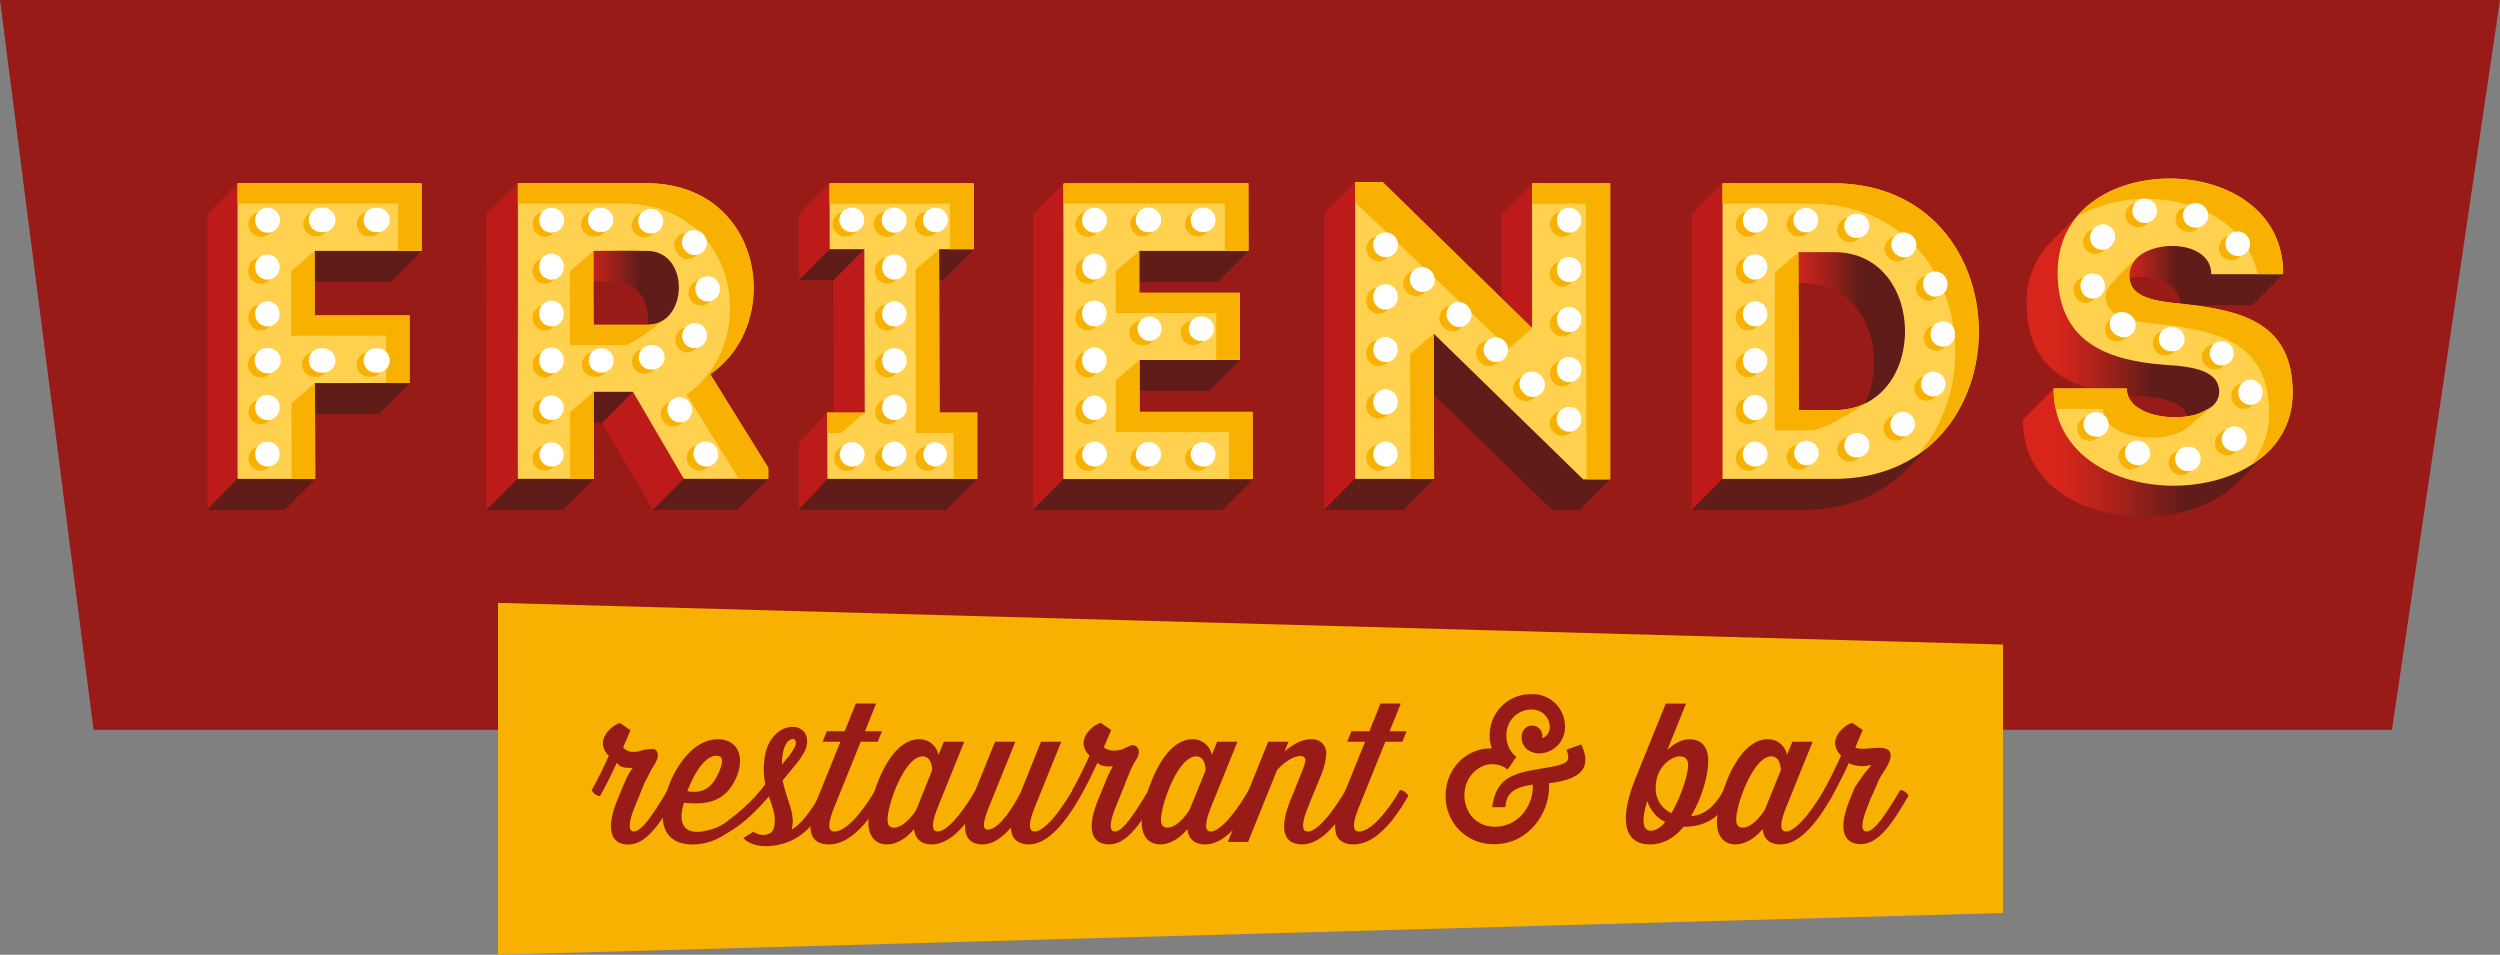 <?xml version="1.0" encoding="UTF-8"?> <svg xmlns="http://www.w3.org/2000/svg" xmlns:xlink="http://www.w3.org/1999/xlink" viewBox="0 0 700 267.32"><rect x="0" y="0" width="700" height="267.32" fill="#808080" stroke="none"/> <defs> <style>.cls-1{fill:none;}.cls-2{clip-path:url(#clip-path);}.cls-3{fill:#991b17;}.cls-4{fill:#bd1b1a;}.cls-5{clip-path:url(#clip-path-3);}.cls-6{clip-path:url(#clip-path-5);}.cls-7{clip-path:url(#clip-path-7);}.cls-8{fill:url(#linear-gradient);}.cls-9{clip-path:url(#clip-path-9);}.cls-10{fill:url(#linear-gradient-2);}.cls-11{fill:#5f1c19;}.cls-12{clip-path:url(#clip-path-11);}.cls-13{clip-path:url(#clip-path-13);}.cls-14{fill:url(#linear-gradient-3);}.cls-15{clip-path:url(#clip-path-15);}.cls-16{clip-path:url(#clip-path-17);}.cls-17{clip-path:url(#clip-path-19);}.cls-18{clip-path:url(#clip-path-21);}.cls-19{clip-path:url(#clip-path-23);}.cls-20{clip-path:url(#clip-path-25);}.cls-21{fill:url(#linear-gradient-4);}.cls-22{clip-path:url(#clip-path-26);}.cls-23{fill:url(#linear-gradient-5);}.cls-24{fill:#545150;}.cls-25{clip-path:url(#clip-path-28);}.cls-26{fill:#ffd14e;}.cls-27{fill:#f8b100;}.cls-28{fill:#fff;}</style> <clipPath id="clip-path" transform="translate(0 0)"> <rect class="cls-1" width="700" height="267.67"></rect> </clipPath> <clipPath id="clip-path-3" transform="translate(0 0)"> <path class="cls-1" d="M136.26,60c.07,27.67-.08,55.22,0,82.76l8.76-8.66c-.07-27.55.08-55.09,0-82.76Z"></path> </clipPath> <clipPath id="clip-path-5" transform="translate(0 0)"> <path class="cls-1" d="M289.24,60c.07,27.42-.08,55.09,0,82.76l8.63-8.66c-.07-27.67.08-55.33,0-82.76Z"></path> </clipPath> <clipPath id="clip-path-7" transform="translate(0 0)"> <path class="cls-1" d="M598.21,72.31,589.57,81c2.28-2.28,6.19-3.48,10-3.48,5.54,0,10.91,2.52,10.94,7.92l8.64-8.66c0-5.4-5.38-7.92-10.94-7.92-3.83,0-7.74,1.2-10,3.48"></path> </clipPath> <linearGradient id="linear-gradient" x1="-164.97" y1="-590.83" x2="-160.85" y2="-590.83" gradientTransform="translate(1775.7 4325.22) scale(7.19)" gradientUnits="userSpaceOnUse"> <stop offset="0" stop-color="#d8251b"></stop> <stop offset="0.14" stop-color="#d8251b"></stop> <stop offset="0.23" stop-color="#cb241b"></stop> <stop offset="0.39" stop-color="#a9221a"></stop> <stop offset="0.6" stop-color="#731d19"></stop> <stop offset="0.67" stop-color="#5f1c19"></stop> <stop offset="1" stop-color="#5f1c19"></stop> </linearGradient> <clipPath id="clip-path-9" transform="translate(0 0)"> <path class="cls-1" d="M578.64,63.37l-4.31,4.32a23.36,23.36,0,0,0-6.85,17c0,.23,0,.46,0,.7.28,18,12.13,24.11,30.1,25.41,8.28.47,15.13,1.77,15.15,7.57a5.11,5.11,0,0,1-1.62,3.75l8.64-8.65a5.16,5.16,0,0,0,1.61-3.76c0-5.79-6.87-7.09-15.15-7.56-18-1.3-29.81-7.45-30.11-25.42,0-.23,0-.46,0-.7A23.42,23.42,0,0,1,583,59Z"></path> </clipPath> <linearGradient id="linear-gradient-2" x1="-210.78" y1="-642.1" x2="-206.67" y2="-642.1" gradientTransform="translate(3328.13 8500.13) scale(13.1)" xlink:href="#linear-gradient"></linearGradient> <clipPath id="clip-path-11" transform="translate(0 0)"> <polygon class="cls-1" points="66.51 134.09 58.04 142.75 79.62 142.75 88.26 134.09 66.51 134.09"></polygon> </clipPath> <clipPath id="clip-path-13" transform="translate(0 0)"> <path class="cls-1" d="M166.11,70.25l-8.64,8.66c3.31,0,6.73-.05,10.11-.05,1.68,0,3.37,0,5,.05,6,.06,8.85,5.11,8.85,10.2a11.53,11.53,0,0,1-3,8.15l8.65-8.65a11.56,11.56,0,0,0,3-8.15c0-5.1-2.89-10.15-8.85-10.2-1.65,0-3.33,0-5,0-3.37,0-6.79,0-10.1,0"></path> </clipPath> <linearGradient id="linear-gradient-3" x1="-215.43" y1="-600.96" x2="-211.31" y2="-600.96" gradientTransform="translate(1865.59 4848.7) scale(7.93)" xlink:href="#linear-gradient"></linearGradient> <clipPath id="clip-path-15" transform="translate(0 0)"> <polygon class="cls-1" points="145.02 134.09 136.26 142.75 157.65 142.75 166.28 134.09 145.02 134.09"></polygon> </clipPath> <clipPath id="clip-path-17" transform="translate(0 0)"> <polygon class="cls-1" points="318.97 70.25 310.34 78.9 340.96 78.9 349.6 70.25 318.97 70.25"></polygon> </clipPath> <clipPath id="clip-path-19" transform="translate(0 0)"> <polygon class="cls-1" points="297.87 134.09 289.24 142.75 342.19 142.75 350.83 134.09 297.87 134.09"></polygon> </clipPath> <clipPath id="clip-path-21" transform="translate(0 0)"> <polygon class="cls-1" points="379.45 134.09 370.81 142.75 392.91 142.75 401.55 134.09 379.45 134.09"></polygon> </clipPath> <clipPath id="clip-path-23" transform="translate(0 0)"> <polygon class="cls-1" points="619.16 76.75 610.52 85.41 630.62 85.41 639.26 76.75 619.16 76.75"></polygon> </clipPath> <clipPath id="clip-path-25" transform="translate(0 0)"> <path class="cls-1" d="M566.39,117.44v.21c0,18.13,16.75,27,33.53,27,10.14,0,20.27-3.24,26.66-9.65l4.33-4.34,4.31-4.32c-6.4,6.41-16.53,9.65-26.67,9.65-16.78,0-33.58-8.88-33.52-27,0-.07,0-.14,0-.21Z"></path> </clipPath> <linearGradient id="linear-gradient-4" x1="-222.35" y1="-654.41" x2="-218.23" y2="-654.41" gradientTransform="translate(4287.8 11079.54) scale(16.74)" xlink:href="#linear-gradient"></linearGradient> <clipPath id="clip-path-26" transform="translate(0 0)"> <path class="cls-1" d="M503.52,70.61l-8.64,8.65h10.05c20.67,0,25.21,27.19,13.49,38.92l8.64-8.65c11.72-11.73,7.18-38.93-13.5-38.93Z"></path> </clipPath> <linearGradient id="linear-gradient-5" x1="-195.52" y1="-616.19" x2="-191.41" y2="-616.19" gradientTransform="translate(2325.05 5862.14) scale(9.36)" xlink:href="#linear-gradient"></linearGradient> <clipPath id="clip-path-28" transform="translate(0 0)"> <path class="cls-1" d="M198.84,104.77l-8.64,8.66a26.5,26.5,0,0,0,3.87-3.21l8.64-8.65a26.37,26.37,0,0,1-3.87,3.2"></path> </clipPath> </defs> <title>Ресурс 1</title> <g id="Слой_2" data-name="Слой 2"> <g id="Layer_1" data-name="Layer 1"> <g id="Vector_Smart_Object" data-name="Vector Smart Object"> <g class="cls-2"> <polygon class="cls-3" points="0 0 26.19 204.34 669.75 204.34 700 0 0 0"></polygon> <polygon class="cls-4" points="66.51 134.09 58.04 142.74 58.04 59.98 66.51 51.33 66.51 134.09"></polygon> <polygon class="cls-4" points="191.47 134.09 182.83 142.74 168.58 118.39 177.22 109.73 191.47 134.09"></polygon> <g class="cls-2"> <path class="cls-4" d="M145,134.09l-8.76,8.66c-.07-27.55.08-55.1,0-82.76L145,51.33c.08,27.67-.07,55.21,0,82.76" transform="translate(0 0)"></path> </g> <g class="cls-5"> <path class="cls-4" d="M145,134.09l-8.76,8.66c-.07-27.55.08-55.1,0-82.76L145,51.33c.08,27.67-.07,55.21,0,82.76" transform="translate(0 0)"></path> </g> <g class="cls-2"> <polygon class="cls-4" points="232.31 69.77 223.67 78.43 223.67 59.98 232.27 51.33 232.31 69.77"></polygon> <polygon class="cls-4" points="242.13 115.53 233.49 124.18 233.37 78.43 242.01 69.78 242.13 115.53"></polygon> <polygon class="cls-4" points="231.67 134.09 223.68 142.74 223.68 124.18 231.61 115.53 231.67 134.09"></polygon> <path class="cls-4" d="M297.88,134.09l-8.64,8.66c-.07-27.67.08-55.33,0-82.76l8.64-8.66c.08,27.43-.08,55.1,0,82.76" transform="translate(0 0)"></path> </g> <g class="cls-6"> <path class="cls-4" d="M297.88,134.09l-8.64,8.66c-.07-27.67.08-55.33,0-82.76l8.64-8.66c.08,27.43-.08,55.1,0,82.76" transform="translate(0 0)"></path> </g> <g class="cls-2"> <polygon class="cls-4" points="428.98 91.88 420.46 100.53 420.35 59.98 428.98 51.33 428.98 91.88"></polygon> <polygon class="cls-4" points="379.45 134.09 370.81 142.74 370.81 59.63 379.45 50.98 379.45 134.09"></polygon> <path class="cls-4" d="M589.57,81l8.64-8.65c2.28-2.28,6.19-3.49,10-3.49,5.55,0,10.92,2.52,10.94,7.93l-8.65,8.65c0-5.4-5.39-7.92-10.93-7.92-3.83,0-7.74,1.2-10,3.48" transform="translate(0 0)"></path> </g> <g class="cls-7"> <rect class="cls-8" x="589.57" y="68.83" width="29.6" height="16.58"></rect> </g> <g class="cls-2"> <path class="cls-4" d="M619.77,113.49l-8.64,8.65a5.13,5.13,0,0,0,1.61-3.75c0-5.79-6.87-7.1-15.15-7.57-18-1.3-29.81-7.44-30.09-25.41a23.48,23.48,0,0,1,6.84-17.71L583,59a23.53,23.53,0,0,0-6.85,17.71c.29,18,12.13,24.12,30.11,25.42,8.28.47,15.14,1.77,15.15,7.56a5.21,5.21,0,0,1-1.62,3.75" transform="translate(0 0)"></path> </g> <g class="cls-9"> <rect class="cls-10" x="567.48" y="59.04" width="53.9" height="63.1"></rect> </g> <g class="cls-2"> <polygon class="cls-4" points="482.31 134.09 473.66 142.74 473.66 59.98 482.31 51.33 482.31 134.09"></polygon> <polygon class="cls-11" points="118.06 70.25 109.47 78.9 79.45 78.9 88.09 70.25 118.06 70.25"></polygon> <polygon class="cls-11" points="114.73 107.25 106.14 115.9 79.55 115.9 88.19 107.25 114.73 107.25"></polygon> <polygon class="cls-11" points="88.26 134.09 79.62 142.74 58.04 142.74 66.52 134.09 88.26 134.09"></polygon> </g> <g class="cls-12"> <polygon class="cls-11" points="88.26 134.09 79.62 142.74 58.04 142.74 66.52 134.09 88.26 134.09"></polygon> </g> <g class="cls-2"> <path class="cls-11" d="M187.06,88.61l-8.65,8.65c5.38-5.39,3.72-18.26-5.81-18.35-1.65,0-3.33-.06-5-.06-3.39,0-6.8.06-10.11.06l8.63-8.66c3.32,0,6.73-.05,10.1-.05,1.7,0,3.38,0,5,.05,9.53.09,11.19,13,5.82,18.36" transform="translate(0 0)"></path> </g> <g class="cls-13"> <rect class="cls-14" x="157.47" y="70.2" width="32.63" height="27.06"></rect> </g> <g class="cls-2"> <polygon class="cls-11" points="215.11 134.09 206.47 142.74 182.83 142.74 191.47 134.09 215.11 134.09"></polygon> <polygon class="cls-11" points="177.22 109.73 168.57 118.39 157.58 118.39 166.22 109.73 177.22 109.73"></polygon> <polygon class="cls-11" points="166.28 134.09 157.65 142.74 136.26 142.74 145.02 134.09 166.28 134.09"></polygon> </g> <g class="cls-15"> <polygon class="cls-11" points="166.28 134.09 157.65 142.74 136.26 142.74 145.02 134.09 166.28 134.09"></polygon> </g> <g class="cls-2"> <polygon class="cls-11" points="272.63 69.77 263.99 78.43 254.29 78.43 262.94 69.77 272.63 69.77"></polygon> <polygon class="cls-11" points="242.01 69.77 233.37 78.43 223.68 78.43 232.31 69.77 242.01 69.77"></polygon> <polygon class="cls-11" points="273.63 134.09 264.99 142.74 223.67 142.74 231.67 134.09 273.63 134.09"></polygon> <polygon class="cls-11" points="349.59 70.25 340.95 78.9 310.33 78.9 318.98 70.25 349.59 70.25"></polygon> </g> <g class="cls-16"> <polygon class="cls-11" points="349.59 70.25 340.95 78.9 310.33 78.9 318.98 70.25 349.59 70.25"></polygon> </g> <g class="cls-2"> <polygon class="cls-11" points="347.2 100.75 338.55 109.4 310.41 109.4 319.06 100.75 347.2 100.75"></polygon> <polygon class="cls-11" points="350.83 134.09 342.19 142.74 289.24 142.74 297.88 134.09 350.83 134.09"></polygon> </g> <g class="cls-17"> <polygon class="cls-11" points="350.83 134.09 342.19 142.74 289.24 142.74 297.88 134.09 350.83 134.09"></polygon> </g> <g class="cls-2"> <polygon class="cls-11" points="450.85 134.21 442.21 142.86 434.64 142.86 443.28 134.21 450.85 134.21"></polygon> <polygon class="cls-11" points="443.28 134.21 434.64 142.86 392.79 102.08 401.44 93.42 443.28 134.21"></polygon> <polygon class="cls-11" points="401.55 134.09 392.91 142.74 370.81 142.74 379.45 134.09 401.55 134.09"></polygon> </g> <g class="cls-18"> <polygon class="cls-11" points="401.55 134.09 392.91 142.74 370.81 142.74 379.45 134.09 401.55 134.09"></polygon> </g> <g class="cls-2"> <polygon class="cls-11" points="639.26 76.75 630.62 85.41 610.52 85.41 619.16 76.75 639.26 76.75"></polygon> </g> <g class="cls-19"> <polygon class="cls-11" points="639.26 76.75 630.62 85.41 610.52 85.41 619.16 76.75 639.26 76.75"></polygon> </g> <g class="cls-2"> <path class="cls-11" d="M635.22,126.36,626.58,135c-6.39,6.4-16.52,9.65-26.66,9.65-16.85,0-33.72-9-33.53-27.23l8.65-8.66c-.19,18.27,16.68,27.23,33.52,27.23,10.14,0,20.26-3.25,26.67-9.65" transform="translate(0 0)"></path> </g> <g class="cls-20"> <rect class="cls-21" x="566.34" y="108.79" width="68.89" height="35.88"></rect> </g> <g class="cls-22"> <rect class="cls-23" x="494.88" y="70.6" width="43.9" height="47.57"></rect> </g> <g class="cls-2"> <path class="cls-11" d="M542.14,123.12c-6.67,6.62-16.13,10.92-28.39,11H482.31l-8.65,8.66h31.44c12.33-.06,21.84-4.41,28.51-11.09l8.64-8.65Z" transform="translate(0 0)"></path> <path class="cls-24" d="M202.71,101.57l-8.64,8.66a26.92,26.92,0,0,1-3.87,3.2l8.64-8.66a26.44,26.44,0,0,0,3.87-3.2" transform="translate(0 0)"></path> </g> <g class="cls-25"> <path class="cls-24" d="M202.71,101.57l-8.64,8.66a26.92,26.92,0,0,1-3.87,3.2l8.64-8.66a26.44,26.44,0,0,0,3.87-3.2" transform="translate(0 0)"></path> </g> <g class="cls-2"> <path class="cls-26" d="M118.07,51.33c0,7,0,11.82,0,18.92h-30l0,18.09h26.59c0,7.1,0,11.59,0,18.91H88.19l.07,26.84H66.52V51.33Z" transform="translate(0 0)"></path> <path class="cls-26" d="M198.84,104.77,215.11,131v3.07H191.47l-14.25-24.36h-11l.07,24.36H145c-.07-27.55.08-55.09,0-82.76H181.2c32.51.12,38.53,39.26,17.64,53.44M181.3,90.94c11.46,0,12-20.57-.07-20.69-1.65,0-3.33-.05-5-.05-3.37,0-6.8.05-10.1.05,0,6.74,0,14.07.05,20.69H181.3" transform="translate(0 0)"></path> <polygon class="cls-26" points="272.63 51.33 272.63 69.77 262.94 69.77 263.06 115.53 273.63 115.53 273.63 134.09 231.67 134.09 231.61 115.53 242.13 115.53 242.01 69.77 232.31 69.77 232.27 51.33 272.63 51.33"></polygon> <path class="cls-26" d="M349.54,51.33c0,6.15,0,12.53.06,18.92H319L319,82h28.14q0,9.4.06,18.8H319.06c0,4.85,0,9.58,0,14.54h31.68c0,6.15,0,12.53,0,18.8h-53c-.07-27.66.08-55.33,0-82.76Z" transform="translate(0 0)"></path> <polygon class="cls-26" points="387.13 50.97 428.98 91.88 428.98 51.33 450.85 51.33 450.85 134.21 443.29 134.21 401.44 93.42 401.55 134.09 379.45 134.09 379.45 50.97 387.13 50.97"></polygon> <path class="cls-26" d="M607.53,50c15.94,0,31.92,8.93,31.73,26.78h-20.1c0-5.4-5.39-7.92-10.94-7.92-5.73,0-11.65,2.7-12,7.69-.45,6.26,5.7,7.56,13.15,8.39,16.43,1.78,32.52,4.26,32.58,24.95C642,127.18,625.29,136,608.56,136s-33.72-9-33.53-27.23h20.46c0,5.4,6.84,8.06,13.48,8.06,6.3,0,12.43-2.4,12.41-7.12,0-5.79-6.88-7.09-15.15-7.56-18-1.3-29.82-7.45-30.11-25.42S591.6,50,607.53,50" transform="translate(0 0)"></path> <path class="cls-26" d="M513.52,51.33c53.92.24,54.14,82.52.23,82.76H482.31V51.33Zm.18,63.49c26.36,0,26.25-44.22-.12-44.22H503.52l.13,44.22h10" transform="translate(0 0)"></path> <path class="cls-27" d="M111.46,57c0,5,0,8.84,0,13.22h6.56c0-7.09,0-11.94,0-18.92H66.52V57Z" transform="translate(0 0)"></path> <polygon class="cls-27" points="81.58 112.94 81.64 134.09 88.26 134.09 88.2 107.25 81.58 112.94"></polygon> <path class="cls-27" d="M88.13,88.34l0-18.09-6.62,5.69L81.53,94h26.6c0,5.07,0,8.82,0,13.22h6.57c0-7.33,0-11.82,0-18.92Z" transform="translate(0 0)"></path> <path class="cls-27" d="M174.59,57c32.51.12,38.53,39.25,17.64,53.44l14.65,23.62h8.24V131l-16.27-26.25c20.89-14.18,14.87-53.32-17.64-53.44H145c0,1.9,0,3.79,0,5.7Z" transform="translate(0 0)"></path> <path class="cls-27" d="M182.64,90.84a9.38,9.38,0,0,1-1.34.1H166.17c0-4.8,0-20.69,0-20.69l-6.61,5.69s0,14.07.06,20.69H174.7c2.5,0,11.56-7.32,11.56-7.32a8.12,8.12,0,0,1-3.61,1.53" transform="translate(0 0)"></path> <polygon class="cls-27" points="159.62 115.43 159.67 134.09 166.28 134.09 166.23 109.73 159.62 115.43"></polygon> <polygon class="cls-27" points="242.13 115.53 231.61 115.53 231.62 121.22 235.53 121.22 242.13 115.53"></polygon> <polygon class="cls-27" points="262.95 69.77 256.33 75.47 256.46 121.22 266.98 121.22 267.01 134.09 273.64 134.09 273.64 115.52 263.06 115.52 262.95 69.77"></polygon> <polygon class="cls-27" points="265.97 57.02 266.01 69.77 272.63 69.77 272.63 51.33 232.27 51.33 232.28 57.02 265.97 57.02"></polygon> <path class="cls-27" d="M319.07,100.75l-6.62,5.7c0,4.85,0,9.58,0,14.54h31.69c0,4.29,0,8.7,0,13.1h6.63c0-6.27,0-12.65-.05-18.8H319.1c0-3,0-11.62,0-14.54" transform="translate(0 0)"></path> <path class="cls-27" d="M312.4,87.64h28.14q0,6.56,0,13.1h6.62q0-9.4-.05-18.8H319l0-11.71-6.62,5.69Z" transform="translate(0 0)"></path> <path class="cls-27" d="M342.94,57c0,4.32,0,8.75,0,13.22h6.62c0-6.39,0-12.77,0-18.92H297.88c0,1.9,0,3.79,0,5.7Z" transform="translate(0 0)"></path> <polygon class="cls-27" points="444.02 57.02 444.23 134.21 450.85 134.21 450.85 51.33 428.99 51.33 428.99 57.02 444.02 57.02"></polygon> <polygon class="cls-27" points="379.45 56.67 422.49 97.58 428.99 91.88 387.13 50.97 379.45 50.97 379.45 56.67"></polygon> <polygon class="cls-27" points="394.84 99.11 394.93 134.09 401.55 134.09 401.47 93.42 394.84 99.11"></polygon> <path class="cls-27" d="M600.93,55.67c14.13,0,28.31,7,31.19,21.08h7.14C639.45,58.9,623.47,50,607.53,50c-10.14,0-20.25,3.62-26.16,10.84a37.79,37.79,0,0,1,19.56-5.14" transform="translate(0 0)"></path> <path class="cls-27" d="M609.38,84.91c-7.46-.83-13.61-2.13-13.15-8.39a6.33,6.33,0,0,1,.21-1.24,10,10,0,0,1,1.77-3s-8.43,7.73-8.59,9.89c-.45,6.26,5.7,7.56,13.15,8.39,16.44,1.77,32.53,4.26,32.58,24.95a22.64,22.64,0,0,1-5.16,14.77c7-4.36,11.79-11.19,11.76-20.47-.06-20.69-16.15-23.17-32.58-24.95" transform="translate(0 0)"></path> <path class="cls-27" d="M602.36,122.54a18.29,18.29,0,0,0,9.33-2.22c.84-.52,7.82-6.59,7.82-6.59a29.89,29.89,0,0,1-4.79,2.39,22.28,22.28,0,0,1-5.76.72c-6.64,0-13.46-2.66-13.48-8.06H575a26.65,26.65,0,0,0,.53,5.7h13.32c0,5.4,6.84,8.06,13.47,8.06" transform="translate(0 0)"></path> <path class="cls-27" d="M513.52,51.33H482.31V57h24.6c40.85.18,50.88,47.46,29.89,70.47,29.18-19.57,21.33-76-23.29-76.16" transform="translate(0 0)"></path> <path class="cls-27" d="M496.92,120.51h10.17c4,0,16.83-8.51,15.38-7.66a19.35,19.35,0,0,1-8.77,2h-10l-.11-44.22-6.62,5.69Z" transform="translate(0 0)"></path> <path class="cls-27" d="M73,131.79a3.42,3.42,0,0,1-3.42-3.42v-.11a3.42,3.42,0,0,1,6.83,0v.11A3.42,3.42,0,0,1,73,131.79" transform="translate(0 0)"></path> <path class="cls-27" d="M73,118.77a3.42,3.42,0,0,1-3.42-3.42v-.21a3.42,3.42,0,0,1,6.83,0v.21A3.42,3.42,0,0,1,73,118.77m0-13.12a3.42,3.42,0,0,1-3.42-3.42V102a3.42,3.42,0,0,1,6.83,0v.21A3.42,3.42,0,0,1,73,105.65m0-13.12a3.42,3.42,0,0,1-3.42-3.42V88.9a3.42,3.42,0,1,1,6.83,0v.21A3.42,3.42,0,0,1,73,92.53m0-13.12A3.42,3.42,0,0,1,69.54,76v-.21a3.42,3.42,0,1,1,6.83,0V76A3.42,3.42,0,0,1,73,79.41" transform="translate(0 0)"></path> <path class="cls-27" d="M73,66.28a3.41,3.41,0,0,1-3.42-3.41v-.12A3.42,3.42,0,0,1,73,59.34h.11A3.47,3.47,0,0,1,73,66.28" transform="translate(0 0)"></path> <path class="cls-27" d="M88.41,66.17h-.25a3.42,3.42,0,0,1,0-6.83h.25a3.42,3.42,0,1,1,0,6.83" transform="translate(0 0)"></path> <path class="cls-27" d="M103.62,66.17h-.12a3.42,3.42,0,1,1,0-6.83h.12a3.42,3.42,0,1,1,0,6.83" transform="translate(0 0)"></path> <path class="cls-27" d="M248.47,131.79a3.42,3.42,0,0,1-3.42-3.42v-.11a3.42,3.42,0,0,1,6.83,0v.11a3.41,3.41,0,0,1-3.41,3.42" transform="translate(0 0)"></path> <path class="cls-27" d="M248.47,118.77a3.42,3.42,0,0,1-3.42-3.42v-.21a3.42,3.42,0,0,1,6.83,0v.21a3.41,3.41,0,0,1-3.41,3.42m0-13.12a3.42,3.42,0,0,1-3.42-3.42V102a3.42,3.42,0,0,1,6.83,0v.21a3.41,3.41,0,0,1-3.41,3.42m0-13.12A3.42,3.42,0,0,1,245,89.11V88.9a3.42,3.42,0,1,1,6.83,0v.21a3.41,3.41,0,0,1-3.41,3.42m0-13.12A3.42,3.42,0,0,1,245,76v-.21a3.42,3.42,0,1,1,6.83,0V76a3.42,3.42,0,0,1-3.41,3.42" transform="translate(0 0)"></path> <path class="cls-27" d="M248.47,66.28A3.42,3.42,0,0,1,245,62.87v-.12a3.42,3.42,0,0,1,6.83,0v.12a3.41,3.41,0,0,1-3.41,3.41" transform="translate(0 0)"></path> <path class="cls-27" d="M489.59,131.79h-.11a3.42,3.42,0,0,1-3.42-3.42v-.11a3.42,3.42,0,0,1,3.42-3.42,3.62,3.62,0,0,1,3.53,3.53,3.42,3.42,0,0,1-3.42,3.42" transform="translate(0 0)"></path> <path class="cls-27" d="M489.48,118.77a3.42,3.42,0,0,1-3.42-3.42v-.21a3.42,3.42,0,1,1,6.83,0v.21a3.41,3.41,0,0,1-3.41,3.42m0-13.12a3.42,3.42,0,0,1-3.42-3.42V102a3.42,3.42,0,0,1,6.83,0v.21a3.41,3.41,0,0,1-3.41,3.42m0-13.12a3.42,3.42,0,0,1-3.42-3.42V88.9a3.42,3.42,0,1,1,6.83,0v.21a3.41,3.41,0,0,1-3.41,3.42m0-13.12A3.42,3.42,0,0,1,486.06,76v-.21a3.42,3.42,0,1,1,6.83,0V76a3.42,3.42,0,0,1-3.41,3.42" transform="translate(0 0)"></path> <path class="cls-27" d="M489.48,66.28a3.42,3.42,0,0,1-3.42-3.41v-.12a3.42,3.42,0,0,1,3.42-3.42h.11a3.47,3.47,0,0,1-.11,6.94" transform="translate(0 0)"></path> <path class="cls-27" d="M503.76,131.39a3.41,3.41,0,0,1-.24-6.82l.23,0a3.42,3.42,0,0,1,.49,6.82l-.23,0Zm14.12-2.13a3.42,3.42,0,0,1-.86-6.73l.21-.05a3.41,3.41,0,0,1,1.75,6.6l-.24.07Zm12.93-5.9a3.42,3.42,0,0,1-2.05-6.15l.16-.11a3.41,3.41,0,1,1,4.15,5.42l-.21.16a3.37,3.37,0,0,1-2,.69m8.57-11.19a3.51,3.51,0,0,1-1.29-.25,3.42,3.42,0,0,1-1.88-4.45l.08-.2a3.42,3.42,0,0,1,6.34,2.55l-.09.22a3.42,3.42,0,0,1-3.17,2.13m2.67-14H542a3.42,3.42,0,0,1-3.33-3.5v-.21a3.41,3.41,0,1,1,6.83.16v.23A3.41,3.41,0,0,1,542,98.22M540,84.2A3.41,3.41,0,0,1,536.79,82l-.07-.18a3.42,3.42,0,0,1,6.35-2.54l.09.23A3.42,3.42,0,0,1,540,84.2m-8.73-11a3.41,3.41,0,0,1-1.94-.61l-.16-.11A3.42,3.42,0,1,1,533,66.8l.21.14a3.41,3.41,0,0,1-2,6.22m-13.15-5.37-.74-.08-.19,0A3.42,3.42,0,1,1,518.58,61l.25.05a3.42,3.42,0,0,1-.74,6.75m-14.2-1.6h-.34a3.41,3.41,0,1,1,.22-6.82H504a3.42,3.42,0,0,1-.12,6.83" transform="translate(0 0)"></path> <path class="cls-27" d="M152.56,131.79a3.42,3.42,0,0,1-3.42-3.42v-.11a3.42,3.42,0,0,1,6.84,0v.11a3.42,3.42,0,0,1-3.42,3.42" transform="translate(0 0)"></path> <path class="cls-27" d="M152.56,118.77a3.42,3.42,0,0,1-3.42-3.42v-.21a3.42,3.42,0,0,1,6.84,0v.21a3.42,3.42,0,0,1-3.42,3.42m0-13.12a3.42,3.42,0,0,1-3.42-3.42V102a3.42,3.42,0,0,1,6.84,0v.21a3.42,3.42,0,0,1-3.42,3.42m0-13.12a3.42,3.42,0,0,1-3.42-3.42V88.9a3.42,3.42,0,0,1,6.84,0v.21a3.42,3.42,0,0,1-3.42,3.42m0-13.12A3.42,3.42,0,0,1,149.14,76v-.21a3.42,3.42,0,0,1,6.84,0V76a3.42,3.42,0,0,1-3.42,3.42" transform="translate(0 0)"></path> <path class="cls-27" d="M152.56,66.28a3.41,3.41,0,0,1-3.42-3.41v-.12a3.42,3.42,0,0,1,3.42-3.42h.11a3.47,3.47,0,0,1-.11,6.94" transform="translate(0 0)"></path> <path class="cls-27" d="M180.35,104.63a3.42,3.42,0,0,1-.56-6.79l.2,0a3.41,3.41,0,1,1,1.16,6.73l-.24,0Zm12.14-6a3.42,3.42,0,0,1-2.68-5.53l.1-.12a3.41,3.41,0,1,1,5.44,4.12l-.18.23a3.38,3.38,0,0,1-2.68,1.3m3.74-13.13h-.12A3.41,3.41,0,0,1,192.81,82v-.21a3.42,3.42,0,0,1,3.41-3.3h.12a3.43,3.43,0,0,1,3.3,3.53v.23a3.42,3.42,0,0,1-3.41,3.29m-3.62-13A3.42,3.42,0,0,1,190,71.27l-.1-.12A3.42,3.42,0,1,1,195,66.64l.19.21a3.42,3.42,0,0,1-.4,4.82,3.37,3.37,0,0,1-2.2.81m-12.16-6.06-.47,0-.19,0a3.42,3.42,0,0,1,.87-6.78l.25,0a3.42,3.42,0,0,1-.46,6.8m-13.89-.24h-.22a3.42,3.42,0,1,1,0-6.83h.22a3.42,3.42,0,1,1,0,6.83" transform="translate(0 0)"></path> <path class="cls-27" d="M166.66,105.49h-.11a3.42,3.42,0,1,1,0-6.83h.11a3.42,3.42,0,1,1,0,6.83" transform="translate(0 0)"></path> <path class="cls-27" d="M73.07,105.49H73a3.42,3.42,0,1,1,0-6.83h.11a3.42,3.42,0,1,1,0,6.83" transform="translate(0 0)"></path> <path class="cls-27" d="M88.41,105.49h-.25a3.42,3.42,0,1,1,0-6.83h.25a3.42,3.42,0,1,1,0,6.83" transform="translate(0 0)"></path> <path class="cls-27" d="M103.62,105.49h-.12a3.42,3.42,0,1,1,0-6.83h.12a3.42,3.42,0,1,1,0,6.83" transform="translate(0 0)"></path> <path class="cls-27" d="M335.17,66.17h-.12a3.42,3.42,0,0,1,0-6.83h.12a3.42,3.42,0,1,1,0,6.83" transform="translate(0 0)"></path> <path class="cls-27" d="M320,66.17h-.25a3.42,3.42,0,0,1,0-6.83H320a3.42,3.42,0,0,1,0,6.83" transform="translate(0 0)"></path> <path class="cls-27" d="M304.52,66.28a3.42,3.42,0,0,1-3.42-3.41v-.12a3.42,3.42,0,0,1,3.42-3.42h.11a3.47,3.47,0,0,1-.11,6.94" transform="translate(0 0)"></path> <path class="cls-27" d="M304.52,118.77a3.42,3.42,0,0,1-3.42-3.42v-.21a3.42,3.42,0,0,1,6.84,0v.21a3.42,3.42,0,0,1-3.42,3.42m0-13.12a3.42,3.42,0,0,1-3.42-3.42V102a3.42,3.42,0,0,1,6.84,0v.21a3.42,3.42,0,0,1-3.42,3.42m0-13.12a3.42,3.42,0,0,1-3.42-3.42V88.9a3.42,3.42,0,0,1,6.84,0v.21a3.42,3.42,0,0,1-3.42,3.42m0-13.12A3.42,3.42,0,0,1,301.1,76v-.21a3.42,3.42,0,0,1,6.84,0V76a3.42,3.42,0,0,1-3.42,3.42" transform="translate(0 0)"></path> <path class="cls-27" d="M304.63,131.79h-.11a3.42,3.42,0,0,1-3.42-3.42v-.11a3.42,3.42,0,0,1,3.42-3.42,3.62,3.62,0,0,1,3.53,3.53,3.42,3.42,0,0,1-3.42,3.42" transform="translate(0 0)"></path> <path class="cls-27" d="M320,131.79h-.25a3.42,3.42,0,0,1,0-6.83H320a3.42,3.42,0,0,1,0,6.83" transform="translate(0 0)"></path> <path class="cls-27" d="M335.17,131.79h-.12a3.42,3.42,0,0,1,0-6.83h.12a3.42,3.42,0,1,1,0,6.83" transform="translate(0 0)"></path> <path class="cls-27" d="M386,131.79a3.42,3.42,0,0,1-3.42-3.42v-.11a3.42,3.42,0,1,1,6.83,0v.11a3.41,3.41,0,0,1-3.41,3.42" transform="translate(0 0)"></path> <path class="cls-27" d="M386,117.21a3.42,3.42,0,0,1-3.42-3.42v-.23a3.42,3.42,0,1,1,6.83,0v.23a3.42,3.42,0,0,1-3.41,3.42m0-14.7a3.42,3.42,0,0,1-3.42-3.41v-.23a3.42,3.42,0,1,1,6.83,0v.23a3.41,3.41,0,0,1-3.41,3.41m0-14.69a3.42,3.42,0,0,1-3.42-3.42v-.23a3.42,3.42,0,1,1,6.83,0v.23A3.41,3.41,0,0,1,386,87.82" transform="translate(0 0)"></path> <path class="cls-27" d="M386,73.12a3.42,3.42,0,0,1-3.42-3.42v-.11a3.42,3.42,0,0,1,5.77-2.48l.08.07a3.42,3.42,0,0,1,.12,4.84,3.36,3.36,0,0,1-1.17.8,3.42,3.42,0,0,1-1.39.29" transform="translate(0 0)"></path> <path class="cls-27" d="M427.24,112.3a3.43,3.43,0,0,1-2.35-.94l-.16-.16a3.42,3.42,0,0,1,4.72-4.95l.16.16a3.41,3.41,0,0,1-2.36,5.89M417,102.5a3.37,3.37,0,0,1-2.35-.94l-.16-.16a3.42,3.42,0,1,1,4.72-4.94l.16.16A3.41,3.41,0,0,1,417,102.5m-10.28-9.8a3.39,3.39,0,0,1-2.36-.94l-.16-.16a3.42,3.42,0,1,1,4.72-4.94l.16.16a3.41,3.41,0,0,1-2.35,5.89m-10.29-9.8a3.39,3.39,0,0,1-2.36-.94l-.16-.16a3.42,3.42,0,0,1,4.72-4.95l.16.16a3.41,3.41,0,0,1-2.36,5.89" transform="translate(0 0)"></path> <path class="cls-27" d="M437.45,122a3.42,3.42,0,0,1-2.36-.95L435,121a3.42,3.42,0,0,1-.11-4.83,3.47,3.47,0,0,1,1.16-.8,3.42,3.42,0,0,1,4.81,3.12v.12a3.43,3.43,0,0,1-3.42,3.42" transform="translate(0 0)"></path> <path class="cls-27" d="M437.45,108.18a3.42,3.42,0,0,1-3.42-3.42v-.22a3.42,3.42,0,0,1,6.84,0v.22a3.42,3.42,0,0,1-3.42,3.42m0-14A3.42,3.42,0,0,1,434,90.79v-.22a3.42,3.42,0,0,1,6.84,0v.22a3.42,3.42,0,0,1-3.42,3.42m0-14A3.42,3.42,0,0,1,434,76.83v-.22a3.42,3.42,0,0,1,6.84,0v.22a3.42,3.42,0,0,1-3.42,3.42" transform="translate(0 0)"></path> <path class="cls-27" d="M437.45,66.28A3.41,3.41,0,0,1,434,62.87v-.12a3.42,3.42,0,0,1,6.84,0v.12a3.42,3.42,0,0,1-3.42,3.41" transform="translate(0 0)"></path> <path class="cls-27" d="M334.42,96.62h-.22a3.42,3.42,0,1,1,0-6.83h.22a3.42,3.42,0,0,1,0,6.83m-14.35,0h-.23a3.42,3.42,0,1,1,0-6.83h.23a3.42,3.42,0,1,1,0,6.83" transform="translate(0 0)"></path> <path class="cls-27" d="M236.84,66.17h-.11a3.42,3.42,0,1,1,0-6.83h.11a3.42,3.42,0,1,1,0,6.83" transform="translate(0 0)"></path> <path class="cls-27" d="M248.4,66.17h-.18a3.42,3.42,0,1,1,0-6.83h.18a3.42,3.42,0,0,1,0,6.83" transform="translate(0 0)"></path> <path class="cls-27" d="M259.89,66.17h-.12a3.42,3.42,0,1,1,0-6.83h.12a3.42,3.42,0,0,1,0,6.83" transform="translate(0 0)"></path> <path class="cls-27" d="M236.94,131.79h-.12a3.42,3.42,0,0,1,0-6.83h.12a3.42,3.42,0,1,1,0,6.83" transform="translate(0 0)"></path> <path class="cls-27" d="M248.5,131.79h-.19a3.42,3.42,0,0,1,0-6.83h.19a3.42,3.42,0,1,1,0,6.83" transform="translate(0 0)"></path> <path class="cls-27" d="M260,131.79h-.11a3.42,3.42,0,1,1,0-6.83H260a3.42,3.42,0,0,1,0,6.83" transform="translate(0 0)"></path> <path class="cls-27" d="M195.84,131.79a3.42,3.42,0,0,1-3-1.69l-.12-.2a3.41,3.41,0,1,1,5.89-3.45l.12.2a3.42,3.42,0,0,1-2.95,5.14m-7.25-12.38a3.41,3.41,0,0,1-3-1.7l-.12-.19a3.42,3.42,0,0,1,5.9-3.45l.12.2a3.42,3.42,0,0,1-1.23,4.67,3.37,3.37,0,0,1-1.72.47" transform="translate(0 0)"></path> <path class="cls-27" d="M610.62,133a3.42,3.42,0,0,1-.34-6.82l.19,0a3.42,3.42,0,0,1,.76,6.79l-.27,0Zm-13.92-1.62-1.11-.19-.24-.08a3.42,3.42,0,0,1,2.25-6.45l.2.07a3.42,3.42,0,0,1-1.11,6.65m26.9-3.91a3.42,3.42,0,0,1-2.33-5.92l.14-.12a3.42,3.42,0,1,1,4.72,4.94l-.19.19a3.41,3.41,0,0,1-2.33.92m4.62-13a3.42,3.42,0,0,1-3.39-3l0-.18a3.42,3.42,0,1,1,6.78-.86l0,.27a3.42,3.42,0,0,1-3,3.78Zm-8.06-11.05a3.38,3.38,0,0,1-1.55-.37l-.18-.09a3.42,3.42,0,0,1,3.06-6.12l.23.12a3.41,3.41,0,0,1-1.56,6.46m-13.72-4-.6,0-.23,0a3.42,3.42,0,0,1,1.22-6.73l.22,0a3.41,3.41,0,0,1-.6,6.77M592.7,95.56a3.45,3.45,0,0,1-1.58-.38l-.22-.12a3.42,3.42,0,0,1,3.19-6l.19.09a3.42,3.42,0,0,1-1.58,6.45m-8.64-10.78A3.42,3.42,0,0,1,580.72,82l-.06-.27a3.42,3.42,0,0,1,6.72-1.28l0,.18a3.42,3.42,0,0,1-2.66,4ZM624.7,72.85a3.42,3.42,0,0,1-2.55-1.14l-.14-.16A3.42,3.42,0,0,1,627.09,67l.16.18a3.41,3.41,0,0,1-2.55,5.69m-38-1.77a3.41,3.41,0,0,1-2.79-5.38l.16-.22a3.42,3.42,0,0,1,5.54,4l-.11.15a3.4,3.4,0,0,1-2.79,1.44M613,64.95l-1-.14-.2-.07a3.42,3.42,0,1,1,1.93-6.55l.24.07a3.42,3.42,0,0,1-1,6.69m-14.43-1.33a3.42,3.42,0,0,1-.55-6.79l.29,0a3.41,3.41,0,1,1,1,6.76l-.16,0Z" transform="translate(0 0)"></path> <path class="cls-27" d="M585.09,123.45l-1.11-.19-.23-.08a3.42,3.42,0,0,1,2.25-6.45l.2.07a3.42,3.42,0,0,1-1.11,6.65" transform="translate(0 0)"></path> <path class="cls-28" d="M74.87,130.64a3.42,3.42,0,0,1-3.42-3.42v-.12a3.42,3.42,0,0,1,6.84,0v.12a3.42,3.42,0,0,1-3.42,3.42" transform="translate(0 0)"></path> <path class="cls-28" d="M74.87,117.62a3.42,3.42,0,0,1-3.42-3.42V114a3.42,3.42,0,0,1,6.84,0v.21a3.42,3.42,0,0,1-3.42,3.42m0-13.12a3.42,3.42,0,0,1-3.42-3.41v-.21a3.42,3.42,0,1,1,6.84,0v.21a3.41,3.41,0,0,1-3.42,3.41m0-13.12A3.42,3.42,0,0,1,71.45,88v-.21a3.42,3.42,0,1,1,6.84,0V88a3.42,3.42,0,0,1-3.42,3.42m0-13.12a3.42,3.42,0,0,1-3.42-3.42v-.21a3.42,3.42,0,0,1,6.84,0v.21a3.42,3.42,0,0,1-3.42,3.42" transform="translate(0 0)"></path> <path class="cls-28" d="M74.87,65.14a3.42,3.42,0,0,1-3.42-3.42v-.12a3.42,3.42,0,0,1,3.42-3.41H75a3.47,3.47,0,0,1-.11,6.94" transform="translate(0 0)"></path> <path class="cls-28" d="M90.32,65h-.24a3.42,3.42,0,1,1,0-6.83h.24a3.42,3.42,0,1,1,0,6.83" transform="translate(0 0)"></path> <path class="cls-28" d="M105.53,65h-.12a3.42,3.42,0,1,1,0-6.83h.12a3.42,3.42,0,1,1,0,6.83" transform="translate(0 0)"></path> <path class="cls-28" d="M250.37,130.64a3.42,3.42,0,0,1-3.42-3.42v-.12a3.42,3.42,0,0,1,6.84,0v.12a3.42,3.42,0,0,1-3.42,3.42" transform="translate(0 0)"></path> <path class="cls-28" d="M250.37,117.62A3.42,3.42,0,0,1,247,114.2V114a3.42,3.42,0,0,1,6.84,0v.21a3.42,3.42,0,0,1-3.42,3.42m0-13.12a3.41,3.41,0,0,1-3.42-3.41v-.21a3.42,3.42,0,1,1,6.84,0v.21a3.42,3.42,0,0,1-3.42,3.41m0-13.12A3.42,3.42,0,0,1,247,88v-.21a3.42,3.42,0,1,1,6.84,0V88a3.42,3.42,0,0,1-3.42,3.42m0-13.12A3.42,3.42,0,0,1,247,74.85v-.21a3.42,3.42,0,0,1,6.84,0v.21a3.42,3.42,0,0,1-3.42,3.42" transform="translate(0 0)"></path> <path class="cls-28" d="M250.37,65.14A3.42,3.42,0,0,1,247,61.73v-.12a3.42,3.42,0,0,1,6.84,0v.12a3.42,3.42,0,0,1-3.42,3.42" transform="translate(0 0)"></path> <path class="cls-28" d="M491.5,130.64h-.12a3.42,3.42,0,0,1-3.42-3.42v-.12a3.47,3.47,0,1,1,3.53,3.53" transform="translate(0 0)"></path> <path class="cls-28" d="M491.39,117.62A3.42,3.42,0,0,1,488,114.2V114a3.42,3.42,0,0,1,6.84,0v.21a3.42,3.42,0,0,1-3.42,3.42m0-13.12a3.42,3.42,0,0,1-3.42-3.41v-.21a3.42,3.42,0,1,1,6.84,0v.21a3.41,3.41,0,0,1-3.42,3.41m0-13.12A3.42,3.42,0,0,1,488,88v-.21a3.42,3.42,0,1,1,6.84,0V88a3.42,3.42,0,0,1-3.42,3.42m0-13.12A3.42,3.42,0,0,1,488,74.85v-.21a3.42,3.42,0,0,1,6.84,0v.21a3.42,3.42,0,0,1-3.42,3.42" transform="translate(0 0)"></path> <path class="cls-28" d="M491.39,65.14A3.42,3.42,0,0,1,488,61.73v-.12a3.42,3.42,0,0,1,3.42-3.41h.1a3.47,3.47,0,0,1-.1,6.94" transform="translate(0 0)"></path> <path class="cls-28" d="M505.67,130.25a3.42,3.42,0,0,1-.24-6.82l.23,0a3.42,3.42,0,0,1,.48,6.82l-.23,0Zm14.12-2.14a3.42,3.42,0,0,1-.86-6.72l.21-.05a3.41,3.41,0,1,1,1.75,6.6l-.23.06Zm12.93-5.9a3.42,3.42,0,0,1-2.05-6.15l.15-.12a3.42,3.42,0,0,1,4.16,5.42l-.21.16a3.4,3.4,0,0,1-2,.68M541.29,111a3.36,3.36,0,0,1-1.29-.25,3.42,3.42,0,0,1-1.88-4.45l.08-.2a3.42,3.42,0,0,1,6.34,2.55l-.09.22a3.41,3.41,0,0,1-3.16,2.13M544,97.08h-.09a3.42,3.42,0,0,1-3.33-3.51v-.22a3.42,3.42,0,0,1,6.84.16v.23A3.41,3.41,0,0,1,544,97.08m-2.08-14a3.41,3.41,0,0,1-3.18-2.18l-.07-.19A3.41,3.41,0,1,1,545,78.16l.09.23a3.41,3.41,0,0,1-1.95,4.42,3.36,3.36,0,0,1-1.23.24m-8.73-11a3.41,3.41,0,0,1-1.95-.61l-.16-.11a3.41,3.41,0,0,1,3.84-5.65l.22.15a3.42,3.42,0,0,1-2,6.22M520,66.65l-.74-.07-.2,0a3.42,3.42,0,0,1,1.42-6.69l.25,0a3.42,3.42,0,0,1-.73,6.75m-14.21-1.6h-.34a3.41,3.41,0,1,1,.22-6.82h.23a3.42,3.42,0,0,1-.12,6.83" transform="translate(0 0)"></path> <path class="cls-28" d="M154.46,130.64a3.41,3.41,0,0,1-3.42-3.42v-.12a3.42,3.42,0,0,1,6.83,0v.12a3.42,3.42,0,0,1-3.42,3.42" transform="translate(0 0)"></path> <path class="cls-28" d="M154.46,117.62A3.42,3.42,0,0,1,151,114.2V114a3.42,3.42,0,0,1,6.83,0v.21a3.42,3.42,0,0,1-3.42,3.42m0-13.12a3.41,3.41,0,0,1-3.42-3.41v-.21a3.42,3.42,0,1,1,6.83,0v.21a3.41,3.41,0,0,1-3.42,3.41m0-13.12A3.41,3.41,0,0,1,151,88v-.21a3.42,3.42,0,1,1,6.83,0V88a3.42,3.42,0,0,1-3.42,3.42m0-13.12A3.42,3.42,0,0,1,151,74.85v-.21a3.42,3.42,0,1,1,6.83,0v.21a3.42,3.42,0,0,1-3.42,3.42" transform="translate(0 0)"></path> <path class="cls-28" d="M154.46,65.14A3.42,3.42,0,0,1,151,61.73v-.12a3.41,3.41,0,0,1,3.42-3.41h.11a3.47,3.47,0,0,1-.11,6.94" transform="translate(0 0)"></path> <path class="cls-28" d="M182.26,103.48a3.42,3.42,0,0,1-.57-6.79l.21,0a3.42,3.42,0,1,1,1.16,6.73l-.23,0Zm12.14-6a3.41,3.41,0,0,1-2.68-5.53l.09-.12A3.42,3.42,0,1,1,197.26,96l-.17.23a3.42,3.42,0,0,1-2.68,1.29m3.73-13.12H198a3.42,3.42,0,0,1-3.29-3.54v-.21a3.42,3.42,0,0,1,3.41-3.3h.12a3.42,3.42,0,0,1,3.3,3.53v.23a3.41,3.41,0,0,1-3.41,3.3m-3.63-13a3.4,3.4,0,0,1-2.61-1.21l-.1-.12a3.41,3.41,0,1,1,5.13-4.51l.18.21a3.42,3.42,0,0,1-2.6,5.63m-12.16-6.07-.47,0-.19,0a3.41,3.41,0,1,1,.87-6.77l.25,0a3.42,3.42,0,0,1-.46,6.8M168.47,65h-.22a3.42,3.42,0,1,1,0-6.83h.22a3.42,3.42,0,0,1,0,6.83" transform="translate(0 0)"></path> <path class="cls-28" d="M168.58,104.35h-.12a3.42,3.42,0,1,1,0-6.83h.12a3.42,3.42,0,0,1,0,6.83" transform="translate(0 0)"></path> <path class="cls-28" d="M75,104.35h-.11a3.42,3.42,0,1,1,0-6.83H75a3.42,3.42,0,1,1,0,6.83" transform="translate(0 0)"></path> <path class="cls-28" d="M90.32,104.35h-.24a3.42,3.42,0,1,1,0-6.83h.24a3.42,3.42,0,1,1,0,6.83" transform="translate(0 0)"></path> <path class="cls-28" d="M105.53,104.35h-.12a3.42,3.42,0,1,1,0-6.83h.12a3.42,3.42,0,1,1,0,6.83" transform="translate(0 0)"></path> <path class="cls-28" d="M337.08,65H337a3.42,3.42,0,1,1,0-6.83h.11a3.42,3.42,0,0,1,0,6.83" transform="translate(0 0)"></path> <path class="cls-28" d="M321.88,65h-.25a3.42,3.42,0,1,1,0-6.83h.25a3.42,3.42,0,0,1,0,6.83" transform="translate(0 0)"></path> <path class="cls-28" d="M306.42,65.14A3.42,3.42,0,0,1,303,61.73v-.12a3.41,3.41,0,0,1,3.42-3.41h.12a3.47,3.47,0,0,1-.12,6.94" transform="translate(0 0)"></path> <path class="cls-28" d="M306.42,117.62A3.42,3.42,0,0,1,303,114.2V114a3.42,3.42,0,0,1,6.83,0v.21a3.42,3.42,0,0,1-3.42,3.42m0-13.12a3.41,3.41,0,0,1-3.42-3.41v-.21a3.42,3.42,0,1,1,6.83,0v.21a3.41,3.41,0,0,1-3.42,3.41m0-13.12A3.41,3.41,0,0,1,303,88v-.21a3.42,3.42,0,1,1,6.83,0V88a3.41,3.41,0,0,1-3.42,3.41m0-13.12A3.42,3.42,0,0,1,303,74.85v-.21a3.42,3.42,0,1,1,6.83,0v.21a3.42,3.42,0,0,1-3.42,3.42" transform="translate(0 0)"></path> <path class="cls-28" d="M306.54,130.64h-.11a3.42,3.42,0,0,1-3.42-3.42v-.12a3.47,3.47,0,1,1,3.53,3.53" transform="translate(0 0)"></path> <path class="cls-28" d="M321.88,130.64h-.25a3.42,3.42,0,1,1,0-6.83h.25a3.42,3.42,0,0,1,0,6.83" transform="translate(0 0)"></path> <path class="cls-28" d="M337.08,130.64H337a3.42,3.42,0,1,1,0-6.83h.11a3.42,3.42,0,0,1,0,6.83" transform="translate(0 0)"></path> <path class="cls-28" d="M387.94,130.64a3.42,3.42,0,0,1-3.42-3.42v-.12a3.42,3.42,0,0,1,6.84,0v.12a3.42,3.42,0,0,1-3.42,3.42" transform="translate(0 0)"></path> <path class="cls-28" d="M387.94,116.07a3.42,3.42,0,0,1-3.42-3.42v-.23a3.42,3.42,0,0,1,6.84,0v.23a3.42,3.42,0,0,1-3.42,3.42m0-14.71A3.42,3.42,0,0,1,384.52,98v-.23a3.42,3.42,0,1,1,6.84,0V98a3.41,3.41,0,0,1-3.42,3.41m0-14.69a3.42,3.42,0,0,1-3.42-3.42V83a3.42,3.42,0,1,1,6.84,0v.23a3.42,3.42,0,0,1-3.42,3.42" transform="translate(0 0)"></path> <path class="cls-28" d="M387.94,72a3.42,3.42,0,0,1-3.42-3.41v-.12A3.42,3.42,0,0,1,390.3,66l.08.07a3.42,3.42,0,0,1,.12,4.83,3.32,3.32,0,0,1-1.17.8,3.39,3.39,0,0,1-1.39.29" transform="translate(0 0)"></path> <path class="cls-28" d="M429.16,111.15a3.39,3.39,0,0,1-2.36-.95l-.16-.15a3.42,3.42,0,1,1,4.71-4.95l.17.16a3.42,3.42,0,0,1-2.36,5.89m-10.29-9.8a3.43,3.43,0,0,1-2.36-.94l-.16-.16a3.42,3.42,0,0,1,4.71-4.95l.17.16a3.42,3.42,0,0,1-2.36,5.89m-10.28-9.8a3.4,3.4,0,0,1-2.36-.95l-.16-.15a3.42,3.42,0,0,1,4.72-4.95l.16.16a3.42,3.42,0,0,1-2.36,5.89m-10.29-9.8a3.43,3.43,0,0,1-2.36-.94l-.16-.16a3.42,3.42,0,0,1,4.72-4.95l.16.16a3.42,3.42,0,0,1-2.36,5.89" transform="translate(0 0)"></path> <path class="cls-28" d="M439.36,120.88a3.46,3.46,0,0,1-2.36-.94l-.08-.08a3.42,3.42,0,0,1,1.05-5.63,3.48,3.48,0,0,1,1.39-.3,3.42,3.42,0,0,1,3.42,3.42v.11a3.42,3.42,0,0,1-2.08,3.14,3.37,3.37,0,0,1-1.34.28" transform="translate(0 0)"></path> <path class="cls-28" d="M439.36,107a3.41,3.41,0,0,1-3.42-3.41v-.22a3.42,3.42,0,1,1,6.84,0v.22a3.42,3.42,0,0,1-3.42,3.41m0-14a3.42,3.42,0,0,1-3.42-3.42v-.22a3.42,3.42,0,1,1,6.84,0v.22a3.42,3.42,0,0,1-3.42,3.42m0-14a3.41,3.41,0,0,1-3.42-3.41v-.22a3.42,3.42,0,1,1,6.84,0v.22a3.42,3.42,0,0,1-3.42,3.41" transform="translate(0 0)"></path> <path class="cls-28" d="M439.36,65.14a3.42,3.42,0,0,1-3.42-3.42v-.12a3.42,3.42,0,0,1,6.84,0v.12a3.42,3.42,0,0,1-3.42,3.42" transform="translate(0 0)"></path> <path class="cls-28" d="M336.33,95.47h-.23a3.42,3.42,0,0,1,0-6.83h.23a3.42,3.42,0,1,1,0,6.83m-14.34,0h-.23a3.42,3.42,0,0,1,0-6.83H322a3.42,3.42,0,0,1,0,6.83" transform="translate(0 0)"></path> <path class="cls-28" d="M238.75,65h-.11a3.42,3.42,0,1,1,0-6.83h.11a3.42,3.42,0,0,1,0,6.83" transform="translate(0 0)"></path> <path class="cls-28" d="M250.31,65h-.19a3.42,3.42,0,0,1,0-6.83h.19a3.42,3.42,0,0,1,0,6.83" transform="translate(0 0)"></path> <path class="cls-28" d="M261.79,65h-.12a3.42,3.42,0,0,1,0-6.83h.12a3.42,3.42,0,1,1,0,6.83" transform="translate(0 0)"></path> <path class="cls-28" d="M238.85,130.64h-.11a3.42,3.42,0,1,1,0-6.83h.11a3.42,3.42,0,0,1,0,6.83" transform="translate(0 0)"></path> <path class="cls-28" d="M250.41,130.64h-.19a3.42,3.42,0,0,1,0-6.83h.19a3.42,3.42,0,0,1,0,6.83" transform="translate(0 0)"></path> <path class="cls-28" d="M261.89,130.64h-.12a3.42,3.42,0,0,1,0-6.83h.12a3.42,3.42,0,0,1,0,6.83" transform="translate(0 0)"></path> <path class="cls-28" d="M197.74,130.64a3.42,3.42,0,0,1-3-1.69l-.11-.2a3.41,3.41,0,1,1,5.89-3.44l.12.19a3.42,3.42,0,0,1-2.95,5.14m-7.25-12.38a3.42,3.42,0,0,1-3-1.69l-.11-.2a3.41,3.41,0,0,1,5.89-3.45l.12.2a3.41,3.41,0,0,1-3,5.14" transform="translate(0 0)"></path> <path class="cls-28" d="M612.53,131.89a3.41,3.41,0,0,1-.33-6.81l.19,0a3.41,3.41,0,0,1,.76,6.79l-.27,0Zm-13.92-1.61-1.11-.19-.23-.08a3.41,3.41,0,0,1,2.25-6.45l.2.07a3.42,3.42,0,0,1-1.11,6.65m26.91-3.92a3.41,3.41,0,0,1-2.33-5.91l.14-.12a3.41,3.41,0,1,1,4.71,4.94l-.19.19a3.4,3.4,0,0,1-2.33.91m4.61-13a3.41,3.41,0,0,1-3.39-3l0-.19a3.41,3.41,0,1,1,6.77-.87l0,.27a3.42,3.42,0,0,1-3,3.78Zm-8.06-11.05a3.4,3.4,0,0,1-1.55-.37l-.17-.09a3.42,3.42,0,0,1,3-6.11l.23.12a3.42,3.42,0,0,1-1.56,6.46m-13.71-4-.61,0-.23,0a3.42,3.42,0,1,1,1.22-6.72l.21,0a3.42,3.42,0,0,1-.59,6.78m-13.75-3.9A3.37,3.37,0,0,1,593,94l-.22-.12a3.41,3.41,0,1,1,3.19-6l.19.09a3.42,3.42,0,0,1-1.58,6.45M586,83.63a3.42,3.42,0,0,1-3.34-2.73l-.06-.27a3.42,3.42,0,0,1,6.72-1.28l0,.18a3.41,3.41,0,0,1-2.67,4ZM626.61,71.7a3.43,3.43,0,0,1-2.55-1.14l-.14-.16A3.42,3.42,0,0,1,629,65.83l.16.18a3.42,3.42,0,0,1-.28,4.82,3.37,3.37,0,0,1-2.27.87m-38-1.76a3.42,3.42,0,0,1-2.79-5.38l.16-.22a3.42,3.42,0,1,1,5.54,4l-.11.15a3.39,3.39,0,0,1-2.79,1.44m26.26-6.14-1-.15-.2-.06A3.41,3.41,0,1,1,615.64,57l.24.07a3.42,3.42,0,0,1-1,6.69m-14.43-1.33a3.42,3.42,0,0,1-.56-6.79l.29,0a3.42,3.42,0,0,1,1,6.76l-.16,0Z" transform="translate(0 0)"></path> <path class="cls-28" d="M587,122.31l-1.11-.19-.23-.07a3.42,3.42,0,0,1,2.25-6.46l.2.07a3.42,3.42,0,0,1-1.11,6.65" transform="translate(0 0)"></path> <polygon class="cls-27" points="560.85 255.64 139.45 267.32 139.45 168.8 560.85 180.47 560.85 255.64"></polygon> </g> </g> </g> <path class="cls-3" d="M186.94,221.19c-4.43,7.51-7.4,11.62-9.46,11.62-.86,0-2.22-.76.27-6.92l2.43-6c.07-.17.12-.32.18-.48l2.24-4.32a14.9,14.9,0,0,0,1.35-2.34,1.61,1.61,0,0,0,.14-.64,2.28,2.28,0,0,0,0-1.36,1.5,1.5,0,0,0-1-1,11.35,11.35,0,0,0-4,.56,7.13,7.13,0,0,1-2.69.14,6.89,6.89,0,0,1-1.2-.52c-.25-.22-.5-.43-.72-.64l2.05-4.81-2.92-2.05c-2.22.7-4.81,3.19-4.81,5.73a5.14,5.14,0,0,0,1.68,3.46c-1.57,3.46-3.3,7-4.81,9.62a3,3,0,0,0,2.32,1.68c1.78-3.13,3.35-6.38,4.7-9.3l.37.31a2.25,2.25,0,0,0,.75.64A5.26,5.26,0,0,0,176,215a10,10,0,0,0,1.13,0,20.31,20.31,0,0,0-2.35,4.43l-.08.1-1.75,4.25c-3.84,9.3-1.3,12.7,3,12.7,5.13,0,9.19-6.38,13.35-13.57A3,3,0,0,0,186.94,221.19Z" transform="translate(0 0)"></path> <path class="cls-3" d="M229.32,223.1c-2.08,3.64-4.89,7.66-7.67,9.16a9.25,9.25,0,0,0,.24-3.54c-.26-2.7-2-6.29-2.74-10.2l3.28-4a23.2,23.2,0,0,0,2.74-3.89c1.14-2.22,1.29-5-.89-6.46a3.84,3.84,0,0,0-1.82-.61c-2.83-.24-5,1.35-6.56,3.58a11.81,11.81,0,0,0-1.75,4.71,21.14,21.14,0,0,0,.13,7.76,49.46,49.46,0,0,1-10,9.82l0,0a13.56,13.56,0,0,1-6.44,3.11,9.62,9.62,0,0,1-2.57.38c-6.86,0-3.73-8.16-3.73-8.16,6.92.76,11.57-.65,14.38-6.54C209,211.62,206.29,207,201,207c-9.08,0-15.46,13.51-15.46,21.29,0,5.35,3,8.16,8.43,8.16a16.28,16.28,0,0,0,9.16-2.92c4.67-2.51,8.61-6.39,12.12-10.51a29.89,29.89,0,0,1,1.6,5.17c.42,4.09-.61,5.34-2.71,5.55a4.39,4.39,0,0,1-3.18-.87l-2.81,1.78c.38.58,2.93,2.7,7.72,2.22,8.71-.87,12.53-6.66,15.91-12.62A3,3,0,0,0,229.32,223.1Zm-28.71-11.48c1.89,0,2.11,1.57.49,5-1.41,3-3.46,5.84-8.65,4.92C192.45,221.57,195.91,211.62,200.61,211.62Zm21-4.64c.89-.33,1.51.51,1.12,1.72a14.74,14.74,0,0,1-2.69,4l-1.11,1.37C219,211.68,219.31,207.81,221.57,207Z" transform="translate(0 0)"></path> <path class="cls-3" d="M247.42,222.86c-4.11,7.19-9.35,13.57-15.29,13.57-4.59,0-7.19-3-3.3-12.7l6.49-16.05h-5l1.19-2.92h5l3.13-7.78h5.68l-3.13,7.78h4.76l-1.19,2.92H241l-7.35,18.21c-2.49,6.16-1.24,6.92,0,6.92,3.19,0,7.67-5.13,11.46-11.62A3,3,0,0,1,247.42,222.86Z" transform="translate(0 0)"></path> <path class="cls-3" d="M275.47,222.86c-4.16,7.24-9,13.57-14.59,13.57-4.92,0-4.92-4.32-4.92-4.32s-3.24,4.32-7.62,4.32c-3.46,0-5.19-2.65-5.19-6.05,0-5.78,5.08-23.4,14.27-23.4a5.44,5.44,0,0,1,5.35,4.38l1.51-3.68H270l-7.35,18.21c-2.22,5.51-1.51,6.92-.11,6.92,2.7,0,7-5.35,10.65-11.62A3,3,0,0,1,275.47,222.86Zm-18.92,3.89L261,215.67s.05-3.89-2.65-3.89c-5.08,0-9.84,13.46-9.84,17.73,0,1.51.59,2.22,1.78,2.22C253.52,231.73,256.55,226.75,256.55,226.75Z" transform="translate(0 0)"></path> <path class="cls-3" d="M302.6,222.86c-4.11,7.19-9.08,13.57-14.54,13.57-2.76,0-4.92-1.35-5-4.7-2.32,2.59-4.86,4.7-7.94,4.7-4.05,0-7-2.81-3-12.7l6.49-16.05h5.68l-7.35,18.21c-2.22,5.46-1.51,6.38-.38,6.38,3.19,0,7.08-6.22,9.19-10.32l5.73-14.27h5.67l-7.35,18.21c-2.22,5.51-1.51,6.92-.11,6.92,2.7,0,7-5.35,10.65-11.62A3,3,0,0,1,302.6,222.86Z" transform="translate(0 0)"></path> <path class="cls-3" d="M321.62,221.19c-4.43,7.51-7.4,11.62-9.46,11.62-.86,0-2.22-.76.27-6.92l2.43-6a10.44,10.44,0,0,0,.35-1c.32-.75.64-1.51.94-2.27a27.24,27.24,0,0,1,1.88-3.77,4.23,4.23,0,0,0,.86-2.33,1.81,1.81,0,0,0-2.11-1.83,21.3,21.3,0,0,0-2.48,1.1c-1.65.52-3.81.65-5.23-.55l2.05-4.81-2.92-2.05c-2.22.7-4.81,3.19-4.81,5.73a5.14,5.14,0,0,0,1.68,3.46c-1.57,3.46-3.3,7-4.81,9.62a3,3,0,0,0,2.32,1.68c1.78-3.13,3.35-6.38,4.7-9.3l.46.39h0a1.3,1.3,0,0,0,.29.14,4.11,4.11,0,0,0,1,.36,8.78,8.78,0,0,0,2.59.11,28.14,28.14,0,0,0-2.32,4.93h0l-1.74,4.23c-3.84,9.3-1.3,12.7,3,12.7,5.13,0,9.19-6.38,13.35-13.57A3,3,0,0,0,321.62,221.19Z" transform="translate(0 0)"></path> <path class="cls-3" d="M352,222.86c-4.16,7.24-9,13.57-14.59,13.57-4.92,0-4.92-4.32-4.92-4.32s-3.24,4.32-7.62,4.32c-3.46,0-5.19-2.65-5.19-6.05,0-5.78,5.08-23.4,14.27-23.4a5.44,5.44,0,0,1,5.35,4.38l1.51-3.68h5.67l-7.35,18.21c-2.22,5.51-1.51,6.92-.11,6.92,2.7,0,7-5.35,10.65-11.62A3,3,0,0,1,352,222.86Zm-18.92,3.89,4.49-11.08s.05-3.89-2.65-3.89c-5.08,0-9.84,13.46-9.84,17.73,0,1.51.59,2.22,1.78,2.22C330.06,231.73,333.08,226.75,333.08,226.75Z" transform="translate(0 0)"></path> <path class="cls-3" d="M379.13,222.86c-4.32,7.51-9.13,13.57-14.54,13.57-4.49,0-7-3.24-3.13-12.7l2.16-5.35c1.08-2.7,1.89-4.65,1.89-5.51s-.65-1.19-1.51-1.19c-1.46,0-4.05,1.3-6.43,3.95l-8.11,20.11h-5.67l11.3-28.05h5.68l-1.14,2.81c2.76-2.54,5.4-3.51,7.51-3.51a3.93,3.93,0,0,1,4.22,4.16,20,20,0,0,1-1.78,6.65l-3.3,8.11c-2.59,6.38-1,6.92-.16,6.92,2.76,0,7-5.35,10.7-11.62A3,3,0,0,1,379.13,222.86Z" transform="translate(0 0)"></path> <path class="cls-3" d="M394.32,222.86c-4.11,7.19-9.35,13.57-15.29,13.57-4.59,0-7.19-3-3.3-12.7l6.49-16.05h-5l1.19-2.92h5l3.13-7.78h5.68l-3.13,7.78h4.76l-1.19,2.92h-4.76l-7.35,18.21c-2.49,6.16-1.24,6.92,0,6.92,3.19,0,7.68-5.13,11.46-11.62A3,3,0,0,1,394.32,222.86Z" transform="translate(0 0)"></path> <path class="cls-3" d="M442.74,208.43c2.59,5.57,1.35,9.67-9,10.86.38,8.7-6.05,17.08-15.29,17.08a13.32,13.32,0,0,1-13.67-13.51c0-7.95,6.11-13.51,12.92-13.3a10,10,0,0,1-.59-3.51,11.45,11.45,0,0,1,11.62-11.67,9,9,0,0,1,9.46,9,7.33,7.33,0,0,1-7.13,7.57c-3.57,0-5.46-2.7-4.92-5.3a2.88,2.88,0,0,1,2.86-2.49,2.91,2.91,0,0,1,2.81,3.51c3.73-1.19,2.43-8-3-8a7,7,0,0,0-7,7.35,7.17,7.17,0,0,0,2.76,5.89l-2.43,3.57a6.82,6.82,0,0,0-4.27-1.51c-4.11,0-7.84,3.78-7.84,8.7,0,4.32,2.87,8.81,8.59,8.81,6.81,0,10.92-6.43,10.54-11.78-5.95.81-7.35,2.86-7.67,6.32h-3.67c1-7.84,5.35-9.4,12.75-10.65,8.16-1.35,9.46-1.57,8.05-5.46Z" transform="translate(0 0)"></path> <path class="cls-3" d="M485,222.86c-2.81,4.81-6.11,8.59-13.62,8.65-2.38,2.92-5.51,4.92-9.4,4.92-6.86,0-9-6.16-4-18.59L466.42,197h5.67l-5.24,13s2.81-3,6.16-3c3.57,0,5.3,2.32,5.3,6.11,0,2.86-1.08,9-4.81,15.4,4.76-.38,7.24-4,9.19-7.3A3,3,0,0,1,485,222.86Zm-18.75,7.3a9.84,9.84,0,0,1-5-5.89c-1.19,3.78-1.95,8.32,1,8.32C463.61,232.59,465,231.67,466.26,230.16Zm-2.65-9.62a7.49,7.49,0,0,0,4.38,7.13c2.76-4.59,4.7-11,4.7-13.35,0-1.62-.7-2.54-2.43-2.54C468.31,211.78,463.61,214.43,463.61,220.54Z" transform="translate(0 0)"></path> <path class="cls-3" d="M513.06,222.86c-4.16,7.24-9,13.57-14.59,13.57-4.92,0-4.92-4.32-4.92-4.32s-3.24,4.32-7.62,4.32c-3.46,0-5.19-2.65-5.19-6.05,0-5.78,5.08-23.4,14.27-23.4a5.44,5.44,0,0,1,5.35,4.38l1.51-3.68h5.67l-7.35,18.21c-2.22,5.51-1.51,6.92-.11,6.92,2.7,0,7-5.35,10.65-11.62A3,3,0,0,1,513.06,222.86Zm-18.92,3.89,4.49-11.08s.05-3.89-2.65-3.89c-5.08,0-9.84,13.46-9.84,17.73,0,1.51.59,2.22,1.78,2.22C491.12,231.73,494.14,226.75,494.14,226.75Z" transform="translate(0 0)"></path> <path class="cls-3" d="M532.09,221.19c-4.43,7.51-7.4,11.62-9.46,11.62-.86,0-2.22-.76.27-6.92l1-2.56c.75-1.52,1.39-3.1,2.05-4.67.23-.47.48-.93.73-1.39,1-1.54,2.61-3.79,2.69-5.6.19-4.08-7.16-1.2-9.71-2.29l-.15-.14,2.05-4.81-2.92-2.05c-2.22.7-4.81,3.19-4.81,5.73a5.14,5.14,0,0,0,1.67,3.46c-1.57,3.46-3.3,7-4.81,9.62a3,3,0,0,0,2.32,1.68c1.78-3.13,3.35-6.38,4.7-9.3l.39.33.12,0a3.87,3.87,0,0,0,.72.26,8.73,8.73,0,0,0,4.9,0,.51.51,0,0,1-.13.39,47,47,0,0,0-4.45,6.11l-1.23,3c-3.84,9.3-1.3,12.7,3,12.7,5.13,0,9.19-6.38,13.35-13.57A3,3,0,0,0,532.09,221.19Z" transform="translate(0 0)"></path> </g> </g> </svg> 